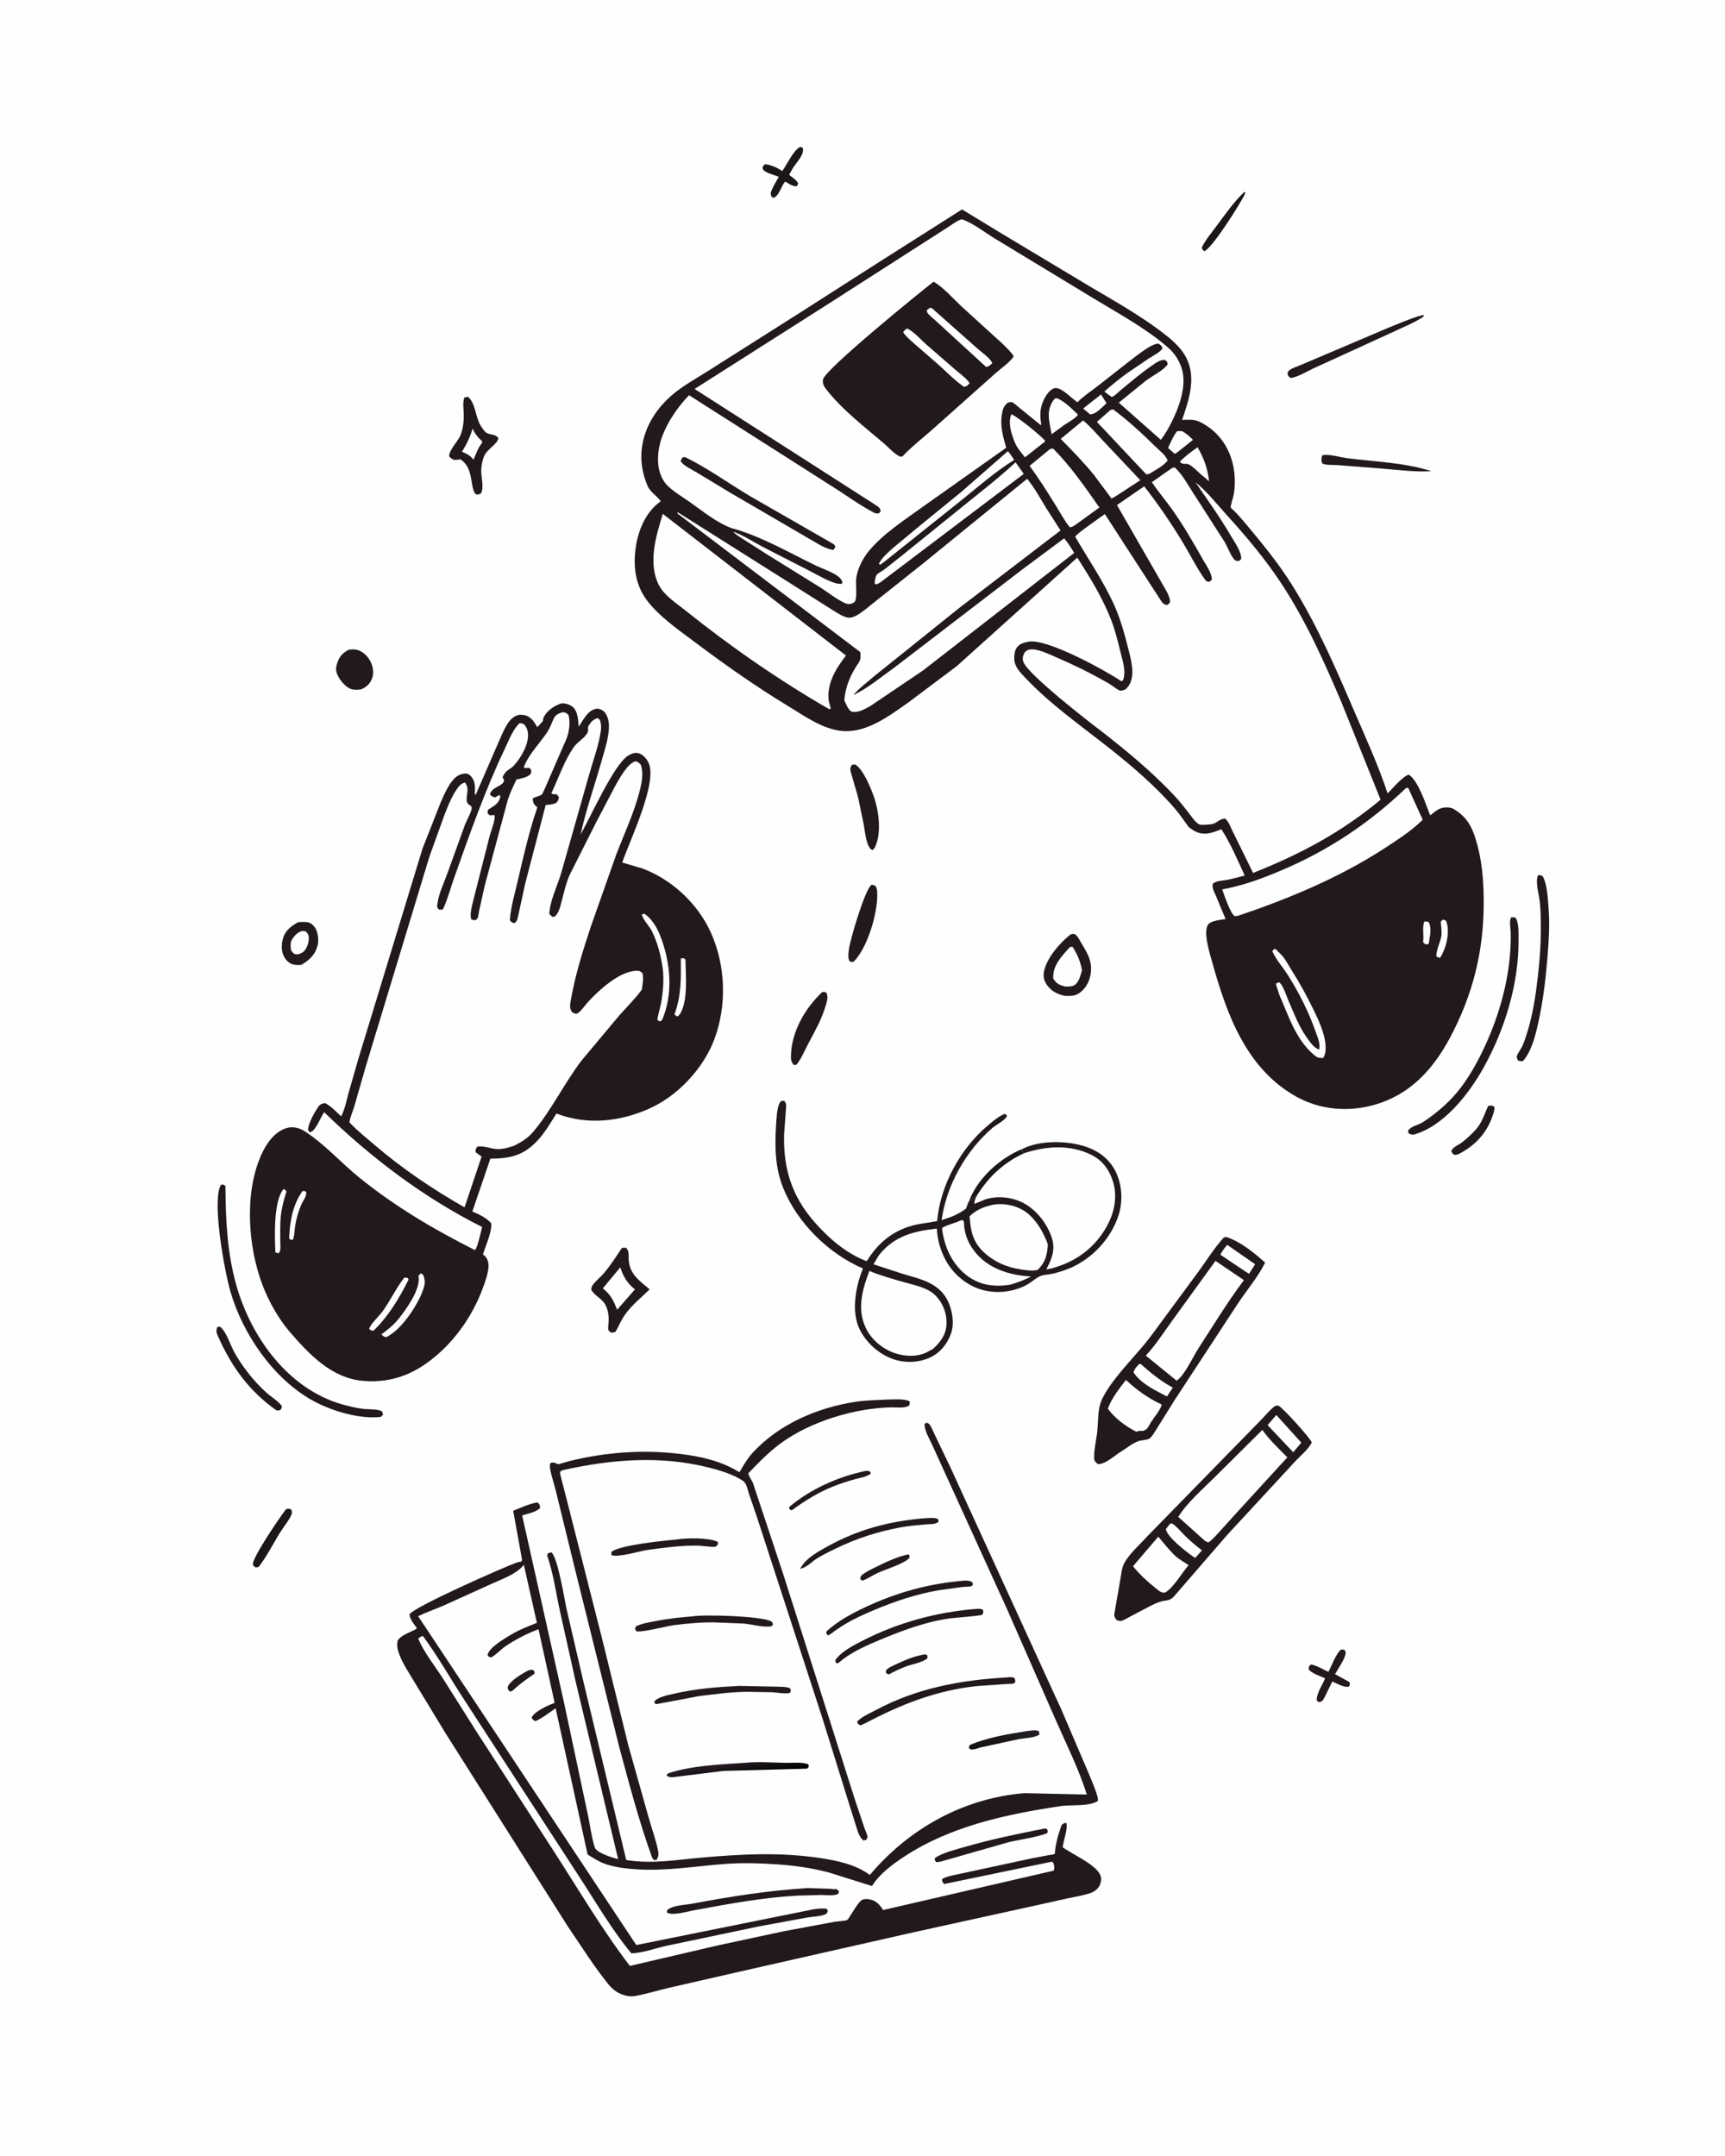 <svg version="1.1" xmlns="http://www.w3.org/2000/svg" style="display: block;" viewBox="0 0 1638 2048" width="1024" height="1280">
<defs>
	<linearGradient id="Gradient1" gradientUnits="userSpaceOnUse" x1="952.08" y1="1661.93" x2="954.016" y2="1642.08">
		<stop class="stop0" offset="0" stop-opacity="1" stop-color="rgb(21,18,17)"/>
		<stop class="stop1" offset="1" stop-opacity="1" stop-color="rgb(35,29,38)"/>
	</linearGradient>
	<linearGradient id="Gradient2" gradientUnits="userSpaceOnUse" x1="701.497" y1="1687.83" x2="699.348" y2="1674.18">
		<stop class="stop0" offset="0" stop-opacity="1" stop-color="rgb(0,3,0)"/>
		<stop class="stop1" offset="1" stop-opacity="1" stop-color="rgb(37,27,36)"/>
	</linearGradient>
</defs>
<path transform="translate(0,0)" fill="rgb(254,254,254)" d="M -0 -0 L 1638 0 L 1638 2048 L -0 2048 L -0 -0 z"/>
<path transform="translate(0,0)" fill="rgb(34,25,30)" d="M 502.141 1586.5 L 505.5 1586.08 L 507.323 1587.5 L 507.5 1589.85 C 500.147 1594.89 493.734 1599.39 487.181 1605.5 L 484.979 1606.87 L 483.048 1606 C 482.204 1604.2 481.442 1603.45 482.417 1601.48 C 485.065 1596.09 496.706 1589.13 502.141 1586.5 z"/>
<path transform="translate(0,0)" fill="rgb(34,25,30)" d="M 878.162 1571.5 L 880.5 1572.18 L 880.786 1575 C 877.206 1578.96 865.912 1580.85 860.566 1582.89 C 854.869 1585.06 849.486 1587.53 844.155 1590.5 C 843.176 1590.34 842.399 1589.92 841.5 1589.51 L 841.15 1587 C 843.303 1584.12 847.189 1582.66 850.37 1581.15 C 859.201 1576.94 868.455 1572.99 878.162 1571.5 z"/>
<path transform="translate(0,0)" fill="rgb(34,25,30)" d="M 862.433 1476.5 L 863.466 1477.27 L 863.691 1479.5 C 860.394 1484.85 839.771 1491.13 833.294 1494.19 C 828.352 1496.53 823.932 1499.76 818.717 1501.5 C 817.916 1501.09 817.281 1500.16 816.675 1499.5 L 817.747 1496.76 C 822.138 1492.99 827.677 1490.52 832.846 1487.97 C 842.167 1483.37 852.238 1478.71 862.433 1476.5 z"/>
<path transform="translate(0,0)" fill="rgb(27,22,23)" d="M 920.329 1140.84 L 920.943 1139.06 C 929.378 1118.35 950.141 1099.76 970.642 1091.5 L 970.954 1093.01 L 970.25 1093.75 L 971.274 1094.42 C 972.412 1095.18 972.086 1094.8 972.537 1095.44 C 953.172 1104.47 938.944 1117.64 927.676 1135.77 L 920.329 1140.84 z"/>
<path transform="translate(0,0)" fill="rgb(27,22,23)" d="M 1181.43 182.5 L 1182.67 182.688 C 1182.37 183.682 1182.11 184.57 1181.63 185.5 C 1177.06 194.498 1150.9 236.312 1143.5 238.656 C 1141.97 237.211 1141.81 237.034 1141.31 235 C 1145.01 227.494 1150.85 220.649 1155.82 213.936 C 1163.8 203.184 1171.75 191.786 1181.43 182.5 z"/>
<path transform="translate(0,0)" fill="rgb(34,25,30)" d="M 822.29 1397.17 C 824.323 1397.1 824.691 1397.19 826.5 1398.13 L 826.726 1399.95 C 822.954 1402.86 816.588 1403.8 812.038 1405.06 C 805.046 1406.99 798.18 1409.17 791.438 1411.86 C 777.553 1417.39 765.548 1424.75 753.5 1433.46 L 751.5 1434.75 L 749.522 1433.5 L 749.364 1431.5 C 769.704 1414.3 796.258 1402.55 822.29 1397.17 z"/>
<path transform="translate(0,0)" fill="url(#Gradient1)" d="M 975.158 1644.34 C 978.683 1643.99 983.225 1642.95 986.5 1644.46 L 987.068 1647.5 C 983.803 1650.64 972.184 1651.18 967.341 1652.05 L 931.406 1659.82 C 928.08 1660.81 924.248 1662.58 920.835 1661.5 L 919.945 1659.5 L 921.106 1657.5 C 937.577 1650.41 957.584 1647.17 975.158 1644.34 z"/>
<path transform="translate(0,0)" fill="rgb(34,25,30)" d="M 1413.23 1050.5 C 1416.3 1050.11 1416.58 1049.74 1419.28 1051.5 C 1419.29 1054.49 1418.52 1056.87 1417.58 1059.67 C 1411.91 1076.6 1400.43 1088.67 1384.5 1096.64 L 1381.5 1097.12 C 1379.41 1095.95 1379.32 1095.65 1378.21 1093.5 C 1379.67 1089.49 1385.04 1087.76 1388.29 1085.23 C 1392.91 1081.61 1397.79 1077.2 1401.68 1072.8 C 1407.48 1066.24 1409.76 1058.3 1413.23 1050.5 z"/>
<path transform="translate(0,0)" fill="rgb(27,22,23)" d="M 271.586 1433.5 C 274.354 1432.97 274.313 1432.83 276.721 1434.24 C 276.792 1434.96 277.223 1436.91 277.042 1437.5 C 275.417 1442.84 269.279 1450.24 266.252 1455.05 C 259.36 1465.99 253.335 1478.41 245.386 1488.5 L 242.503 1488.91 L 240.158 1487 L 240.04 1485.83 C 239.653 1479.13 267.039 1438.96 271.586 1433.5 z"/>
<path transform="translate(0,0)" fill="rgb(27,22,23)" d="M 759.879 139.5 L 762.352 140.5 C 763.815 147.343 756.223 154.001 752.833 159.808 C 752.381 160.583 749.404 165.547 749.477 166.172 C 749.533 166.649 756.956 170.954 757.917 174.5 L 756.5 176.95 C 752.105 177.024 749.436 174.633 745.7 172.455 C 741.174 177.06 740.739 185.029 734.5 188.009 L 732.5 186.778 L 731.744 183.5 C 733.308 178.117 736.776 172.921 739.503 168.013 C 735.629 166.248 728.145 164.651 725.219 161.836 C 723.795 160.466 724.275 159.937 724.276 158.081 L 726.5 155.974 C 732.053 156.766 737.062 158.781 741.745 161.832 L 742.761 162.502 C 747.402 156.19 753.227 142.837 759.879 139.5 z"/>
<path transform="translate(0,0)" fill="rgb(34,25,30)" d="M 1258.41 1594.22 C 1254.02 1592.24 1245.14 1589.47 1242.64 1585.5 C 1243.14 1583.02 1242.84 1582.59 1245 1581.11 C 1250.73 1582.08 1256.17 1585.77 1261.51 1588.09 C 1264.81 1582.05 1268.43 1571.29 1273.5 1566.89 L 1276.5 1567.13 C 1277.54 1568.48 1278.04 1568.5 1277.87 1570.3 C 1277.36 1575.92 1270.65 1585.13 1267.8 1590.28 L 1281.5 1597.81 C 1282.11 1600.06 1282.09 1600.01 1281.09 1602.12 C 1276.43 1603.29 1269.71 1599.27 1265.26 1597.24 L 1257.37 1613.27 C 1255.87 1615.85 1255.42 1616.24 1252.5 1616.95 L 1250.5 1615.4 C 1249.87 1609.03 1255.88 1600.45 1258.41 1594.22 z"/>
<path transform="translate(0,0)" fill="rgb(34,25,30)" d="M 1255.74 432.5 C 1261.26 430.898 1272.8 434.39 1279.05 435.201 C 1305.25 438.599 1334.17 439.393 1359.33 447.574 C 1344 448.478 1329.25 446.54 1314.01 445.243 L 1270.18 441.814 C 1266.3 441.423 1258.44 442.163 1255.5 440.089 C 1254.68 436.958 1254.61 435.556 1255.74 432.5 z"/>
<path transform="translate(0,0)" fill="rgb(34,25,30)" d="M 990.302 1737.23 L 993.5 1736.87 L 995.053 1739 L 994.5 1741.36 C 983.36 1745.55 969.292 1747.18 957.538 1749.98 L 892.649 1768.5 L 889 1768.91 L 887.422 1766.5 L 888.27 1764.5 C 896.904 1759.43 907.048 1757.04 916.608 1754.27 C 940.88 1747.23 965.546 1742.2 990.302 1737.23 z"/>
<path transform="translate(0,0)" fill="rgb(34,25,30)" d="M 642.102 1462.41 C 651.908 1460.8 672.264 1460.46 681.413 1464.5 L 681.877 1466.5 C 681.252 1467.29 680.805 1468.27 680 1468.88 C 678.347 1470.13 667.32 1468.42 665 1468.32 C 648.259 1467.63 631.422 1470.1 614.867 1472.28 C 607.557 1473.32 586.205 1479.89 580.5 1477.14 L 580.384 1474.5 C 586.002 1467.86 631.207 1463.37 642.102 1462.41 z"/>
<path transform="translate(0,0)" fill="rgb(34,25,30)" d="M 206.259 1260.5 L 208.917 1260.28 C 215.183 1265.59 218.296 1277.12 222.355 1284.5 C 225.91 1290.96 230.12 1297.19 234.6 1303.05 C 240.099 1310.25 246.333 1317 253.053 1323.07 C 257.652 1327.22 264.31 1330.86 267.683 1336 L 266.5 1339.06 C 264.857 1340.02 264.345 1339.79 262.5 1339.79 C 236.579 1321.7 219.475 1297.97 206.839 1269.28 C 205.278 1265.73 204.842 1264.2 206.259 1260.5 z"/>
<path transform="translate(0,0)" fill="rgb(34,25,30)" d="M 875.829 1442.38 C 879.81 1442.21 887.583 1441.03 890.828 1443.09 L 891.234 1445.5 C 888.44 1448.1 883.513 1447.7 879.711 1448.03 C 871.967 1448.7 864.111 1449.27 856.455 1450.64 C 834.188 1454.64 813.469 1461.24 793.162 1471.18 C 786.057 1474.66 778.961 1477.95 772.524 1482.6 C 768.301 1486.13 765.035 1488.93 759.567 1490.29 L 763.134 1485.07 C 768.834 1478.37 778.178 1473.12 785.861 1468.89 C 814.623 1453.04 843.37 1445.3 875.829 1442.38 z"/>
<path transform="translate(0,0)" fill="rgb(34,25,30)" d="M 701.945 1601.45 L 738.925 1602.2 C 742.456 1602.43 747.504 1602.14 750.5 1603.96 C 750.887 1606.15 751.085 1606.26 750 1608.16 C 744.558 1609.15 738.294 1607.78 732.793 1607.44 L 710.013 1607.07 C 694.821 1607.12 679.159 1609.26 664.086 1611.09 L 623 1618.81 L 621.353 1617.68 L 621.778 1615.5 C 626.432 1611.57 633.975 1610.27 639.798 1608.91 C 660.432 1604.09 680.861 1602.5 701.945 1601.45 z"/>
<path transform="translate(0,0)" fill="url(#Gradient2)" d="M 708.046 1674.43 C 720.33 1673.27 733.515 1674.29 745.837 1674.5 C 752.439 1674.61 761.312 1673.61 767.5 1675.86 L 768.054 1678 L 766.5 1680.05 L 686.748 1682.22 L 642.882 1687.68 C 639.172 1688.13 635.846 1688.93 632.747 1686.5 L 634.309 1684.5 C 657.127 1676.97 684.136 1676.08 708.046 1674.43 z"/>
<path transform="translate(0,0)" fill="rgb(34,25,30)" d="M 657.386 1535.42 C 668.319 1533.45 723.311 1535.03 732.26 1540.16 C 733.71 1540.99 733.491 1541.49 733.973 1543 L 732.799 1544.74 C 725.508 1546.31 713.7 1542.85 705.945 1542.21 L 678.176 1541.11 C 665.495 1540.93 652.217 1542.18 639.636 1543.79 C 633.539 1544.57 608.269 1551.11 603.982 1549.5 L 602.879 1547 L 603.914 1544.85 C 609.36 1542.19 615.122 1541.29 621.018 1540.14 C 633.093 1537.77 645.124 1536.33 657.386 1535.42 z"/>
<path transform="translate(0,0)" fill="rgb(34,25,30)" d="M 916.316 1501.44 C 919.066 1501.44 920.775 1501.53 923.235 1502.81 L 923.878 1505 C 923.479 1505.54 923.257 1506.28 922.681 1506.63 C 921.606 1507.29 916.103 1507.25 914.609 1507.39 L 891.466 1510.59 C 870.471 1514.21 850.657 1520.78 831.043 1528.97 C 816.14 1535.19 802.4 1541.59 789.521 1551.57 L 786.271 1553.6 L 784.5 1551.61 L 784.951 1549.5 C 795.79 1539.68 808.536 1532.85 821.688 1526.66 C 851.559 1512.58 883.385 1503.87 916.316 1501.44 z"/>
<path transform="translate(0,0)" fill="rgb(34,25,30)" d="M 1350.16 299.5 L 1352.39 299.39 L 1351.8 300.754 C 1343.04 306.696 1332.37 310.83 1322.81 315.398 L 1249.56 348.894 C 1241.99 352.248 1234.57 357.133 1226.5 359.065 C 1225.1 358.746 1224.74 358.542 1223.71 357.449 C 1222.43 356.094 1222.88 355.27 1222.87 353.5 C 1225.16 350.165 1229.31 349.196 1232.9 347.686 L 1253.12 339.119 L 1317.12 311.902 C 1327.99 307.514 1338.85 302.66 1350.16 299.5 z"/>
<path transform="translate(0,0)" fill="rgb(34,25,30)" d="M 925.692 1528.43 C 928.826 1528.28 930.731 1527.72 933.5 1529.28 L 933.751 1532 C 933.334 1532.63 933.098 1533.42 932.5 1533.88 C 931.152 1534.91 906.619 1536.7 902.031 1537.32 C 879.749 1540.34 856.988 1548.74 836.286 1557.42 C 823.874 1562.63 811.909 1567.69 801.017 1575.73 L 795.5 1580.07 L 793.5 1579.38 L 793.194 1577 L 795.186 1574.41 C 801.054 1567.67 811.42 1562.4 819.213 1558.42 C 852.522 1541.4 888.509 1531.53 925.692 1528.43 z"/>
<path transform="translate(0,0)" fill="rgb(34,25,30)" d="M 827.516 840.5 C 829.083 840.519 829.903 840.915 831.332 841.5 C 832.947 844.142 832.976 846.419 833.021 849.442 C 833.292 867.881 823.815 900.146 810.654 913.5 C 808.837 913.926 808.592 913.814 806.813 913.189 C 804.816 909.925 805.618 905.162 806.136 901.5 C 807.496 891.902 821.108 845.453 827.516 840.5 z"/>
<path transform="translate(0,0)" fill="rgb(34,25,30)" d="M 955.574 1593.43 C 958.178 1593.25 961.192 1592.64 963.5 1594.07 L 964.242 1597.5 C 963.828 1598.01 963.566 1598.69 963 1599.03 C 961.976 1599.62 957.278 1599.51 955.907 1599.62 L 927.8 1601.6 C 889.098 1605.7 855.629 1618.96 821.541 1637 L 817 1638.97 C 814.851 1637.7 814.622 1637.84 813.872 1635.5 L 814.321 1635 C 818.552 1630.54 825.979 1627.44 831.389 1624.54 C 870.314 1603.65 911.941 1595.92 955.574 1593.43 z"/>
<path transform="translate(0,0)" fill="rgb(34,25,30)" d="M 780.574 942.5 C 782.854 942.077 782.804 941.987 784.781 943.166 C 785.152 944.11 785.481 945.062 785.626 946.074 C 786.078 949.224 784.654 953.113 783.761 956.132 C 779.964 968.97 773.356 980.213 767.177 992 C 763.811 998.422 760.797 1005.91 756.162 1011.5 L 753.639 1011.61 C 751.103 1008.24 750.951 1006.71 751.057 1002.5 C 751.626 979.848 764.519 957.69 780.574 942.5 z"/>
<path transform="translate(0,0)" fill="rgb(34,25,30)" d="M 808.885 726.5 L 812.006 726.167 C 819.993 730.681 827.973 750.856 830.693 759.51 C 834.836 772.688 837.069 792.815 830.5 805.49 L 828.5 807.49 L 826.643 806.5 C 822.1 800.868 821.477 790.452 820.204 783.393 L 814.783 757.17 L 808.321 734.974 C 807.218 730.999 806.947 730.001 808.885 726.5 z"/>
<path transform="translate(0,0)" fill="rgb(34,25,30)" d="M 331.117 617.112 C 333.612 616.922 336.422 616.604 338.861 617.271 C 344.83 618.902 349.523 623.595 352.033 629.11 C 354.357 634.217 355.132 640.104 352.831 645.325 C 350.679 650.208 347.359 652.95 342.5 654.912 C 339.993 655.281 336.987 655.357 334.5 654.886 C 329.455 653.93 323.936 647.724 321.476 643.354 C 318.872 638.727 318.329 635.524 319.898 630.5 C 322.076 623.526 324.904 620.469 331.117 617.112 z"/>
<path transform="translate(0,0)" fill="rgb(34,25,30)" d="M 767.25 1793.46 L 789.5 1794.24 C 790.983 1794.47 791.476 1794.78 793.007 1794.48 L 794 1794.23 L 796.714 1796.5 L 795.963 1798.97 C 792.146 1801.18 784.004 1800.04 779.503 1800.02 L 756.547 1800.71 C 724.441 1802.51 692.724 1808.36 661.164 1814.19 C 654.42 1815.24 638.842 1820.18 633.299 1816.8 L 633.457 1814.5 C 638.371 1809.75 650.737 1809.58 657.69 1808.26 C 694.377 1801.32 729.88 1795.8 767.25 1793.46 z"/>
<path transform="translate(0,0)" fill="rgb(34,25,30)" d="M 282.98 876.002 C 285.807 875.805 289.696 875.499 292.5 876.154 C 295.18 876.78 297.613 878.982 299.085 881.25 C 301.896 885.583 302.725 893.128 301.473 897.989 C 299.156 906.98 293.708 912.038 285.977 916.5 C 283.613 916.859 281.558 916.764 279.19 916.37 C 275.244 915.713 272.473 913.23 270.295 909.927 C 266.967 904.881 266.881 898.141 268.317 892.42 C 270.419 884.048 275.881 879.943 282.98 876.002 z"/>
<path transform="translate(0,0)" fill="rgb(254,254,254)" d="M 286.137 884.5 C 287.943 884.241 288.768 884.493 290.5 884.945 C 291.231 885.83 292.043 886.73 292.5 887.805 C 294.043 891.437 292.471 897.113 290.766 900.452 C 288.975 903.96 286.651 905.43 282.971 906.5 L 281.592 906.564 C 278.492 906.377 277.737 904.748 276.159 902.5 C 275.913 899.317 275.244 895.437 277.034 892.611 L 277.661 891.706 C 280.169 888.023 281.995 886.224 286.137 884.5 z"/>
<path transform="translate(0,0)" fill="rgb(34,25,30)" d="M 1460.54 831.5 C 1463.08 831.07 1462.97 831.122 1465.16 832.5 C 1469.34 840.05 1470.01 854.284 1470.66 862.935 C 1471.84 878.584 1470.81 894.488 1469.53 910.082 C 1467.86 930.449 1465.35 951.028 1460.96 971 C 1458.28 983.176 1454.71 998.106 1446.5 1007.76 C 1444.16 1008.17 1443.74 1008.1 1441.5 1007.3 C 1441.28 1006.68 1440.26 1004.51 1440.32 1004 C 1440.67 1001.36 1443.98 997.099 1445.22 994.608 C 1447.36 990.322 1448.83 985.533 1450.27 980.972 C 1455.67 963.893 1458.39 945.579 1460.43 927.846 C 1462.41 910.569 1463.53 893.943 1463.27 876.517 C 1463.18 870.117 1463.02 863.715 1462.38 857.344 C 1461.66 850.272 1457.82 837.856 1460.54 831.5 z"/>
<path transform="translate(0,0)" fill="rgb(34,25,30)" d="M 440.947 377.5 L 444.5 377.034 C 451.661 383.474 451.249 396.334 456.445 404.5 C 457.684 406.448 460.162 410.391 462.196 411.376 C 466.352 413.389 469.733 412.029 473.108 416 C 472.484 422.019 462.528 426.538 459.839 432.802 C 457.875 437.379 456.628 443.659 456.89 448.664 C 457.206 454.71 459.415 462.89 456.757 468.5 C 454.383 469.942 454.316 469.848 451.538 469.5 C 448.276 464.997 448.211 458.688 447.046 453.347 C 445.471 446.127 443.544 440.512 437 436.312 L 432.5 436.898 C 429.804 436.866 428.194 435.409 426.419 433.593 C 426.004 427.601 434.955 419.298 437.385 412.882 C 439.767 406.596 440.431 399.465 440.249 392.794 C 440.116 387.924 439.082 382.037 440.947 377.5 z"/>
<path transform="translate(0,0)" fill="rgb(254,254,254)" d="M 448.686 407.195 C 450.802 411.771 452.936 414.744 456.653 418.184 L 457.777 419.211 L 457.706 420.705 C 453.645 425.464 452.085 431.098 449.5 436.692 C 446.609 433.005 444.164 431.543 439.953 429.69 L 438.572 429.092 C 443.068 421.974 446.179 415.253 448.686 407.195 z"/>
<path transform="translate(0,0)" fill="rgb(34,25,30)" d="M 1016.86 887.5 C 1019.01 887.19 1019.95 886.591 1021.7 888.135 C 1023.87 890.037 1025.52 893.565 1026.99 896.036 C 1031.57 903.749 1036.16 910.863 1036.1 920.137 C 1036.05 927.974 1033.39 935.785 1027.53 941.196 C 1022 946.302 1018.04 946.255 1010.93 945.987 C 1005.26 944.462 1000.4 942.684 996.292 938.217 C 992.836 934.458 990.63 930.27 991.084 924.989 C 992.225 911.726 1006.73 895.087 1016.86 887.5 z"/>
<path transform="translate(0,0)" fill="rgb(254,254,254)" d="M 1016.08 899.5 L 1018.57 899.4 C 1023.25 907.001 1025.82 912.874 1027.51 921.628 C 1026.23 925.833 1024.93 931.542 1021.71 934.717 C 1018.95 937.432 1015.45 936.984 1011.88 937.197 C 1006.17 935.742 1003.28 934.671 1000.11 929.5 C 999.475 916.99 1008.22 908.325 1016.08 899.5 z"/>
<path transform="translate(0,0)" fill="rgb(34,25,30)" d="M 1434.97 871.5 C 1436.28 871.236 1437.52 871.42 1438.85 871.5 C 1439.61 872.405 1440.1 872.966 1440.5 874.098 C 1442.42 879.562 1442.08 887.395 1442.11 893.201 C 1442.35 934.889 1428.83 978.684 1408.52 1014.85 C 1394.67 1039.53 1370.99 1069.85 1342.5 1077.82 C 1340.37 1077.91 1339.51 1077.57 1337.67 1076.5 L 1337.13 1074 C 1340.27 1069.49 1346.87 1068.88 1351.55 1065.78 C 1361.63 1059.11 1371.07 1051.39 1379.34 1042.56 C 1390.78 1030.34 1399.83 1015 1407.17 1000.06 C 1424.22 965.376 1435.54 924.876 1434.66 886 C 1434.58 882.106 1433.33 876.472 1434.5 872.8 L 1434.97 871.5 z"/>
<path transform="translate(0,0)" fill="rgb(34,25,30)" d="M 590.406 1185.5 C 591.811 1185.12 593.056 1185.25 594.5 1185.29 C 597.802 1189.17 596.585 1192 596.954 1196.86 C 598.01 1210.77 607.122 1216.41 616.82 1224.78 C 608.662 1232.85 600.178 1239.29 593.376 1248.89 C 589.794 1253.95 587.576 1259.61 584.5 1264.95 C 582.762 1265.89 581.952 1265.76 580 1265.85 C 579.614 1265.46 577.732 1263.87 577.636 1263.5 C 577.082 1261.36 577.8 1257.55 577.903 1255.25 C 578.123 1250.39 577.507 1245.74 575.671 1241.2 C 572.644 1233.71 564.642 1231.33 561.303 1225 C 561.54 1224.09 561.755 1222.24 562.214 1221.5 C 564.737 1217.41 570.279 1213.09 573.5 1209.28 C 579.878 1201.74 584.966 1193.7 590.406 1185.5 z"/>
<path transform="translate(0,0)" fill="rgb(254,254,254)" d="M 588.939 1203.87 C 591.78 1212.24 594.906 1218.12 601.734 1223.84 L 602.874 1224.79 L 586.002 1244.08 C 582.313 1235.23 580.034 1229.92 572.351 1223.83 L 588.939 1203.87 z"/>
<path transform="translate(0,0)" fill="rgb(34,25,30)" d="M 209.561 1125.5 L 211.868 1125.22 C 213.852 1126.47 213.903 1126.02 213.921 1128.29 C 214.171 1159.5 215.691 1190.45 224.214 1220.68 C 238.334 1270.75 274.112 1320.21 326.129 1334.41 C 332.256 1336.08 338.516 1337.51 344.818 1338.33 C 348.977 1338.88 358.836 1338.39 362.034 1340.41 C 363.421 1341.29 363.223 1342.32 363.599 1343.84 L 361.5 1345.92 C 341.457 1348.33 314.723 1340.25 297.308 1330.71 C 259.696 1310.11 230.28 1267.36 218.569 1226.55 C 213.054 1207.33 200.83 1141.16 209.561 1125.5 z"/>
<path transform="translate(0,0)" fill="rgb(34,25,30)" d="M 842.447 1329.45 C 848.341 1329.39 858.083 1328.57 863.5 1330.89 C 864.207 1333.13 864.151 1333.03 863.173 1335.18 C 859.118 1338.01 851.859 1336.79 846.94 1336.86 C 812.278 1337.37 770.321 1350.06 742.219 1370.34 C 730.403 1378.87 720.569 1389.12 710.495 1399.56 C 711.258 1402.86 713.865 1405.96 715.103 1409.2 L 743.46 1494.5 L 811.971 1709.97 L 821.02 1736.89 C 821.51 1738.32 823.92 1743.63 823.78 1745 C 823.685 1745.94 822.98 1746.72 822.579 1747.58 L 820 1748.36 C 815.77 1745.09 814.48 1739.42 812.841 1734.43 L 804.071 1706.5 L 780.955 1632.25 L 718.591 1440.64 L 711.036 1418.6 C 709.888 1414.89 708.838 1409 705.5 1406.7 C 696.612 1400.58 682.752 1396.44 672.399 1393.87 C 626.229 1382.44 580.361 1386.29 534.386 1396.5 C 533.54 1397.01 532.446 1397.24 531.848 1398.03 C 531.52 1398.46 532.081 1401.12 532.219 1401.71 L 539.976 1431.9 L 571.776 1557.03 L 596.572 1657.93 L 616.318 1727.99 C 619.116 1737.82 622.847 1748.01 624.832 1758 C 625.575 1761.74 625.28 1763.3 623.543 1766.5 L 621.5 1767.02 C 620.006 1765.87 619.677 1765.92 619.004 1764.06 C 606.691 1730.04 597.274 1694.06 587.842 1659.12 L 546.04 1491 L 527.955 1417.15 C 526.318 1410.19 523.836 1403.3 522.486 1396.3 C 521.946 1393.49 521.627 1392.06 522.823 1389.5 C 526.341 1389.03 526.893 1389.5 530 1390.95 L 540.753 1387.87 C 575.418 1379.34 610.99 1376.77 646.405 1381.17 C 666.321 1383.64 684.759 1387.82 702.109 1398.46 C 705.803 1392.22 709.547 1385.57 714.457 1380.2 C 739.456 1352.84 776.313 1337.02 812.5 1331.56 C 822.321 1330.08 832.532 1329.96 842.447 1329.45 z"/>
<path transform="translate(0,0)" fill="rgb(34,25,30)" d="M 1162.22 1175.5 L 1164.55 1175.05 C 1177.76 1179.24 1191.18 1190.16 1201.39 1199.36 C 1194.87 1212.83 1183.93 1225.53 1175.6 1238.14 L 1115.74 1329.53 L 1099.05 1356.21 C 1097.16 1359.2 1094.25 1364.54 1091.46 1366.58 C 1089.85 1367.76 1083.42 1368.12 1081.06 1368.95 C 1075.82 1370.78 1070.34 1375.13 1065.67 1378.2 C 1058.96 1381.9 1050.12 1391.08 1042.5 1390.74 C 1040.49 1388.87 1039.07 1387.99 1039 1385 C 1038.81 1377.19 1040.98 1368.41 1041.89 1360.62 C 1042.93 1351.63 1042.29 1339.3 1045.71 1330.99 C 1048.16 1325.02 1052.46 1318.47 1056.28 1313.27 C 1067.86 1297.52 1082.03 1283.83 1093.66 1268.17 L 1138.01 1208.02 C 1145.8 1197.33 1153.25 1185.19 1162.22 1175.5 z"/>
<path transform="translate(0,0)" fill="rgb(254,254,254)" d="M 1165.32 1182.47 L 1191.93 1200.9 L 1186.11 1210.08 L 1158.92 1191.9 C 1160.24 1188.57 1163.19 1185.38 1165.32 1182.47 z"/>
<path transform="translate(0,0)" fill="rgb(254,254,254)" d="M 1082.1 1295.5 L 1083.33 1295.75 C 1092.05 1303.55 1102.14 1311.78 1112.44 1317.37 L 1113.78 1318.09 L 1108.19 1326.53 C 1097.32 1320.87 1083.17 1314.22 1076.45 1303.59 C 1077.63 1299.89 1079.27 1298.09 1082.1 1295.5 z"/>
<path transform="translate(0,0)" fill="rgb(254,254,254)" d="M 1069.18 1310.82 C 1079.97 1320.74 1089.85 1327.91 1103.13 1334.16 L 1102.84 1335.52 C 1100.93 1340.48 1095.95 1346.35 1093.01 1350.94 C 1091.85 1352.73 1090.3 1356.1 1088.78 1357.5 C 1088.05 1358.18 1086.42 1358.79 1085.5 1359.29 C 1083.63 1359.06 1082.4 1359.01 1080.56 1359.54 L 1079 1360.02 C 1068.72 1354.7 1058.92 1347.48 1052.03 1338.14 C 1055.45 1328.38 1062.95 1318.99 1069.18 1310.82 z"/>
<path transform="translate(0,0)" fill="rgb(254,254,254)" d="M 1154.25 1197.73 L 1181.26 1216.01 C 1165.69 1236.78 1151.92 1259.45 1137.8 1281.24 C 1132.65 1289.18 1125 1306.47 1117.32 1311.5 L 1088.07 1287.7 C 1096.76 1278.4 1103.98 1267.34 1111.37 1257.01 L 1154.25 1197.73 z"/>
<path transform="translate(0,0)" fill="rgb(34,25,30)" d="M 1210.92 1335.5 C 1212.03 1335.29 1212.95 1334.9 1214.06 1335.32 C 1217.98 1336.82 1243.58 1365.4 1245.7 1370 C 1243.55 1375.84 1234.15 1383.56 1229.68 1388.49 L 1164.9 1458.58 L 1116.55 1514.5 C 1113.7 1518.09 1111.54 1519.92 1106.85 1520.41 C 1099.26 1521.2 1091.44 1526.2 1084.62 1529.59 L 1066.5 1539.18 C 1063.73 1540.25 1062.89 1539.95 1060.23 1538.75 C 1058.02 1535.59 1057.85 1535.58 1058.43 1531.71 L 1063.76 1501 C 1064.64 1496.2 1065.2 1489.56 1067.41 1485.26 C 1072.12 1476.15 1082.51 1467.09 1089.38 1459.47 L 1195.83 1350.51 C 1200.96 1345.58 1205.17 1339.73 1210.92 1335.5 z"/>
<path transform="translate(0,0)" fill="rgb(254,254,254)" d="M 1111.06 1447.5 L 1112.95 1447.13 C 1117.4 1449.87 1121.2 1454.74 1124.9 1458.42 C 1130.12 1463.6 1135.6 1468.23 1141.4 1472.73 L 1135.03 1479.83 C 1134.05 1479.3 1133.18 1478.74 1132.28 1478.1 C 1125.97 1473.58 1108.34 1460.03 1107.12 1452.5 L 1111.06 1447.5 z"/>
<path transform="translate(0,0)" fill="rgb(254,254,254)" d="M 1212.04 1344.11 L 1235.8 1370.4 L 1228.09 1379.49 L 1203.76 1353.74 L 1212.04 1344.11 z"/>
<path transform="translate(0,0)" fill="rgb(254,254,254)" d="M 1099.95 1459.71 C 1105.18 1465.93 1110.54 1472.82 1116.5 1478.33 C 1119.91 1481.48 1124.84 1484.04 1128.73 1486.74 C 1122.11 1494.37 1114.85 1507.71 1106.5 1512.76 C 1105.74 1512.86 1105.38 1512.95 1104.57 1512.87 C 1101.78 1512.6 1098.85 1509.71 1096.74 1508.03 C 1088.94 1501.82 1082.24 1495.49 1075.93 1487.79 L 1099.95 1459.71 z"/>
<path transform="translate(0,0)" fill="rgb(254,254,254)" d="M 1198.76 1358.29 C 1205.76 1367.95 1214.09 1375.97 1222.55 1384.32 L 1178.51 1432.42 L 1159.11 1453.82 C 1155.46 1457.75 1151.96 1462.19 1147.5 1465.18 L 1144.5 1463.9 L 1118.9 1440.89 C 1128.04 1426.51 1142.38 1414.42 1154.37 1402.37 L 1198.76 1358.29 z"/>
<path transform="translate(0,0)" fill="rgb(34,25,30)" d="M 970.642 1091.5 C 987.2 1082.96 1012.79 1083.43 1030.01 1088.91 C 1042.73 1092.96 1053.05 1100.4 1059.2 1112.43 C 1065.61 1124.94 1066.53 1141.17 1062.18 1154.45 C 1055.4 1175.19 1039.65 1193.02 1020.13 1202.74 C 1013.68 1205.95 1006.04 1208.48 999 1210.02 C 995.614 1210.76 991.549 1210.76 988.338 1211.97 C 984.246 1213.51 980.255 1217.37 976.434 1219.64 C 963.133 1227.56 945.262 1229.47 930.474 1224.59 C 916.045 1219.82 903.593 1208.61 896.929 1195.02 C 892.434 1185.86 890.166 1177.21 889.61 1167.03 C 867.947 1169.51 849.866 1173.73 835.288 1191.5 C 833.879 1193.22 832.903 1195.08 831.815 1197 L 829.442 1200.99 L 857 1209.96 C 873.474 1214.93 891.169 1218.24 899.719 1235.13 C 904.256 1244.1 906.439 1256.6 903.202 1266.3 C 899.97 1275.97 893.167 1284.65 883.933 1289.15 C 873.01 1294.48 859.596 1295.06 848.103 1291.04 C 834.399 1286.26 822.156 1275.15 815.943 1262.01 C 808.624 1246.52 812.196 1224.09 818.026 1208.6 L 819.452 1204.95 C 786.751 1190.96 756.847 1161.44 743.598 1128.24 C 735.897 1108.94 735.642 1089.38 736.896 1069 C 737.28 1062.76 737.535 1054.26 739.899 1048.5 C 740.301 1047.52 740.852 1046.8 741.5 1045.97 L 744.5 1045.57 C 746.613 1047.95 746.549 1048.8 746.445 1052.03 L 744.525 1077.5 C 743.694 1109.71 751.667 1135.71 772.908 1160.27 C 786.163 1175.6 803.731 1190.94 822.988 1198 C 834.455 1179.61 849.096 1167.91 870.5 1163.17 L 889.888 1159.92 C 892.848 1126.1 911.751 1091.33 937.801 1069.3 C 942.208 1065.57 949.037 1059.71 954.5 1057.96 L 956.298 1060 C 954.674 1064.17 945.662 1068.54 941.87 1071.86 C 916.794 1093.82 898.757 1126.07 894.117 1159.01 C 902.978 1156.21 909.957 1153.71 917.325 1148.01 C 917.815 1146.78 919.522 1141.35 920.329 1140.84 L 927.676 1135.77 C 938.944 1117.64 953.172 1104.47 972.537 1095.44 C 972.086 1094.8 972.412 1095.18 971.274 1094.42 L 970.25 1093.75 L 970.954 1093.01 L 970.642 1091.5 z"/>
<path transform="translate(0,0)" fill="rgb(254,254,254)" d="M 911.685 1159.5 L 913.925 1158.93 C 915.877 1159.9 915.36 1163 915.592 1165.13 C 916.715 1175.4 921.025 1183.99 927.947 1191.68 C 941.042 1206.22 960.32 1211.43 979.099 1212.59 C 972.737 1215.89 966.475 1218.19 959.628 1220.28 L 957.221 1220.63 C 942.8 1222.59 929.275 1220.39 917.624 1211.21 C 903.677 1200.23 896.463 1183.84 894.514 1166.58 C 898.552 1163.6 906.725 1162 911.685 1159.5 z"/>
<path transform="translate(0,0)" fill="rgb(254,254,254)" d="M 943.764 1144.23 L 947.5 1143.85 C 958.025 1143.26 969.592 1146.73 977.407 1153.92 C 984.374 1160.34 989.33 1168.26 993.015 1176.93 C 993.837 1178.86 995.133 1181.22 994.962 1183.37 C 994.208 1192.88 992.456 1199.41 985.5 1206.14 C 982.079 1207.33 978.547 1206.82 974.986 1206.62 C 959.744 1204.97 946.55 1200.58 934.917 1190.14 C 923.929 1180.28 921.634 1169.46 920.721 1155.32 C 927.135 1149.07 935.128 1145.9 943.764 1144.23 z"/>
<path transform="translate(0,0)" fill="rgb(254,254,254)" d="M 825.522 1207.28 C 836.484 1211.85 847.975 1214.97 859.377 1218.23 C 869.678 1221.18 881.58 1223.26 889.112 1231.4 C 895.687 1238.51 899.257 1248.19 898.78 1257.92 C 898.29 1267.95 893.171 1274.63 886.095 1281.23 L 879.86 1284.65 C 870.184 1289.28 858.388 1288.55 848.5 1284.92 C 837.124 1280.73 826.95 1271.95 821.875 1260.91 C 813.681 1243.08 818.921 1224.68 825.522 1207.28 z"/>
<path transform="translate(0,0)" fill="rgb(254,254,254)" d="M 972.537 1095.44 C 993 1088.6 1015.86 1087.03 1035.79 1096.73 C 1046.1 1101.74 1052.61 1109.84 1056.34 1120.61 C 1061.15 1134.47 1059.02 1148.98 1052.58 1161.91 C 1042.87 1181.41 1026.17 1195.76 1005.5 1202.71 C 1001.81 1203.95 997.489 1205.49 993.596 1205.68 C 998.694 1196.24 1002.33 1187.19 998.979 1176.39 C 994.713 1162.63 984.085 1148.91 971.148 1142.39 C 960.529 1137.04 946.852 1135.62 935.499 1139.4 L 925.368 1143.54 C 924.935 1140.66 926.48 1138.3 927.676 1135.77 C 938.944 1117.64 953.172 1104.47 972.537 1095.44 z"/>
<path transform="translate(0,0)" fill="rgb(34,25,30)" d="M 553.616 1596.01 L 594.593 1766.82 C 619.009 1770.83 641.539 1766.72 665.741 1764.59 C 703.906 1761.23 740.333 1759.23 778.452 1764.92 C 794.767 1767.35 812.453 1771.03 825.941 1781.04 C 863.274 1736.87 914.858 1708.11 972.89 1703.32 L 1032.06 1704.65 C 1024.46 1680.38 1012.75 1657.21 1002.58 1633.94 L 955.989 1527.88 L 901.788 1408.88 L 884.954 1372 C 882.494 1366.5 877.57 1358.51 877.981 1352.5 L 880 1351.33 C 880.833 1351.86 881.816 1352.21 882.5 1352.92 C 884.204 1354.69 885.937 1359.45 887.118 1361.74 L 902.806 1394.53 L 1007.83 1623.82 L 1032.97 1682.5 C 1036.11 1690.37 1040.12 1698.86 1042.27 1707 C 1042.59 1708.21 1042.64 1709.25 1042.7 1710.5 C 1035.77 1716.14 1016.79 1714.22 1007.5 1715.6 C 956.098 1723.25 902.659 1734.61 858.643 1763.62 C 847.386 1771.04 835.196 1779.95 828.03 1791.57 L 788 1778.96 C 772.141 1774.65 755.472 1772.21 739.117 1771.05 C 723.038 1769.92 705.513 1769.32 689.453 1770.49 C 660.901 1772.56 632.179 1777.63 603.564 1775.64 C 594.14 1774.98 583.364 1773.69 574.432 1770.5 C 568.554 1768.4 563.205 1764.87 557.917 1761.62 L 527.541 1622.68 C 521.461 1626.85 515.23 1631.88 508.5 1634.9 C 505.936 1633.9 506.041 1633.96 504.796 1631.5 C 506.62 1626.78 517.032 1621.57 521.716 1619.49 L 526.606 1617.59 L 511.284 1547.61 C 500.22 1551.75 488.928 1557.61 479.158 1564.27 C 476.638 1565.98 468.831 1573.65 466.5 1574.2 C 465.723 1574.38 464.924 1573.94 464.136 1573.81 L 462.83 1572 C 464.462 1565.19 477.443 1557.47 483.485 1553.76 C 491.966 1548.55 500.577 1545.19 509.742 1541.54 L 497.35 1486.43 L 496.409 1487.52 C 489.163 1495.79 476.752 1499.82 466.91 1504.39 L 421.5 1524.97 C 413.387 1528.52 404.922 1531.38 396.961 1535.25 L 604.147 1847.6 L 768.745 1814.41 C 773.737 1813.23 779.919 1812.48 785 1813.17 L 786.06 1815 C 785.431 1816.91 785.53 1817.66 783.546 1818.51 C 778.983 1820.48 771.46 1820.6 766.392 1821.49 L 720.885 1829.85 L 632.782 1848.34 C 622.529 1850.56 609.731 1855.33 599.439 1855.47 C 580.69 1832.88 565.312 1806.07 549.185 1781.51 L 441.379 1615.64 C 428.032 1595.35 415.893 1573.54 401.5 1554.05 C 399.599 1554.33 398.483 1555.38 396.98 1556.5 C 402.454 1569.49 412.335 1581.84 420.052 1593.71 L 451.953 1644.24 L 526.119 1759 C 549.571 1795.25 571.78 1833.12 598.035 1867.44 L 680.781 1848.13 L 743.779 1834.59 L 792.849 1825.46 C 795.409 1825.01 802.706 1824.79 804.658 1823.64 C 805.304 1823.26 807.065 1820.15 807.598 1819.38 C 810.475 1815.23 813.835 1808.82 817.51 1805.5 C 820.653 1802.66 827.407 1804.13 830.721 1806 C 833.939 1807.81 836.71 1811.29 838.681 1814.33 L 1000.5 1776.97 C 1001.79 1773.98 1001.06 1772.82 1000.36 1769.7 L 998.975 1768.4 L 896.5 1789.66 C 895.026 1787.75 894.65 1787.5 894.5 1785.13 C 898.467 1782.12 906.447 1781.25 911.443 1779.97 L 980.447 1765.12 L 996 1762.19 C 998.025 1761.76 999.861 1761.94 1001.71 1760.88 L 1001.79 1759.67 C 1002.44 1750.73 1005.19 1741.91 1008.16 1733.5 C 1010.01 1732.06 1010.2 1731.69 1012.5 1731.61 C 1014.29 1735.7 1010.51 1746.83 1009.66 1751.54 C 1009.63 1751.73 1009.07 1754.51 1009.12 1754.59 C 1009.53 1755.31 1013.37 1757.41 1014.35 1758.06 C 1022.63 1763.53 1042.69 1772.71 1045.36 1782.5 C 1046.03 1784.95 1045.46 1788.21 1044.46 1790.5 C 1042.79 1794.35 1039.25 1796.9 1035.4 1798.24 C 1028.56 1800.61 1020.72 1801.75 1013.64 1803.31 L 975.873 1811.7 L 866.907 1835.64 L 698.81 1873.67 L 635.438 1888.18 C 624.689 1890.69 613.817 1894.07 603 1896.05 C 597.851 1896.99 592.265 1895.53 587.642 1893.23 C 583.671 1891.26 580.467 1888.34 577.692 1884.92 C 563.74 1867.76 551.775 1848.41 539.269 1830.16 L 423.109 1646.64 L 393.44 1597.79 C 388.064 1588.75 380.964 1578.48 378.001 1568.38 C 376.932 1564.74 376.752 1562.06 377.5 1558.34 C 381.005 1553.47 385.603 1552.18 390.732 1549.57 C 392.297 1548.78 394.881 1547.99 395.718 1546.46 C 392.916 1542.53 389.065 1538.46 388.811 1533.5 C 391.966 1526.75 478.397 1488.65 490.704 1484.22 C 492.073 1483.73 493.247 1483.59 494.686 1483.5 L 495.732 1482 L 487.211 1435.12 C 494.562 1432.18 502.619 1428.25 510.5 1427.15 C 512.67 1429.55 512.621 1429.46 512.675 1432.7 C 508.334 1436.44 501.211 1437.91 495.726 1439.48 L 535.67 1618.05 L 557.676 1721.67 C 560.095 1732.31 561.335 1744.04 564.553 1754.39 C 565.243 1756.61 566.836 1757.84 568.766 1759.03 C 573.828 1762.16 581.16 1764.47 586.914 1766.01 L 546.459 1596.91 L 531.749 1530.95 C 527.965 1513.72 525.503 1495.38 519.854 1478.69 C 519.308 1477.07 519.596 1477.05 520.11 1475.5 L 523.5 1474.52 C 529.763 1479.93 535.785 1518.95 538.19 1529.6 L 553.616 1596.01 z"/>
<path transform="translate(0,0)" fill="rgb(34,25,30)" d="M 531.921 668.5 L 532.903 668.198 C 536.213 667.634 541.006 669.345 543.615 671.398 C 548.773 675.456 548.934 684.296 549.424 690.282 L 554.279 682.795 C 557.81 677.763 560.604 674.183 567 673.06 C 570.31 673.616 573.074 674.782 574.987 677.72 C 577.913 682.213 578.405 687.357 578.092 692.547 C 577.484 702.605 573.748 713.693 571.014 723.392 C 564.57 746.254 556.335 769.416 551.274 792.575 C 560.44 776.748 582.844 726.064 596.469 717.716 C 599.307 715.977 603.226 714.48 606.532 715.55 C 610.654 716.885 613.655 720.418 615.589 724.162 C 625.191 742.75 597.23 799.895 590.808 819.301 L 610.04 825.01 C 638.26 835.6 662.679 858.59 675.029 886.007 C 689.21 917.489 690.324 955.74 677.991 988.005 C 667.554 1015.31 643.11 1041.33 616.272 1053.18 C 588.138 1065.6 557.369 1068.96 528.296 1057.74 C 522.539 1066.87 516.976 1076.64 509.413 1084.41 C 496.127 1098.05 483.823 1100.38 465.518 1100.68 L 448.422 1150.85 C 454.531 1153.28 461.953 1156.9 466.296 1161.92 C 467.497 1169.2 460.836 1183.94 458.51 1191.5 L 460.5 1193.23 C 462.895 1195.64 463.989 1199.71 463.803 1203.03 C 463.431 1209.68 460.827 1216.9 458.579 1223.08 C 449.926 1246.9 434.986 1269.45 415.966 1286.18 C 395.09 1304.55 373.047 1313.99 345 1311.74 C 314.511 1309.28 292.929 1286 274.302 1264.34 C 264.12 1252.28 255.109 1236.14 249.408 1221.42 C 235.328 1185.08 231.571 1133.38 247.954 1097 C 252.631 1086.61 260.123 1075.36 271.566 1071.7 C 277.666 1069.75 283.972 1071.25 289.218 1074.61 C 307.894 1086.59 323.545 1104.37 340.794 1118.37 C 374.824 1145.99 411.895 1167.82 450.918 1187.51 C 453.818 1184.16 456.275 1170.44 457.757 1165.54 C 402.399 1137.79 351.897 1099.58 307.68 1056.46 C 304.296 1061.58 302.273 1067.69 298.358 1072.5 C 296.859 1074.34 295.993 1075.18 293.641 1075.5 L 292.326 1073 C 292.857 1066.76 298.276 1057.09 301.736 1051.87 C 303.73 1048.87 305.2 1048.47 308.5 1047.82 C 313.946 1050.34 319.325 1056.41 323.869 1060.42 C 327.366 1053.62 328.818 1045.81 330.804 1038.45 L 340.108 1006.01 L 401.124 806.022 L 418.502 761.876 C 421.825 754.478 425.463 745.68 431.135 739.745 C 434.17 736.569 437.724 734.933 442.082 734.757 C 443.822 734.688 445.507 735.689 446.692 736.924 C 451.034 741.451 451.107 746.375 450.845 752.209 C 450.774 753.775 450.728 753.79 451.5 755.278 L 473.132 705.438 C 476.296 698.599 480.587 686.81 486.5 682.116 C 489.993 679.344 493.264 678.348 497.744 679.29 C 504.304 680.669 506.97 685.483 510.155 690.767 L 515.5 684.907 C 515.558 683.576 515.575 682.725 516.152 681.5 C 519.095 675.252 525.679 670.757 531.921 668.5 z"/>
<path transform="translate(0,0)" fill="rgb(254,254,254)" d="M 287.031 1131.5 C 288.928 1131.06 288.82 1131.31 290.5 1132.04 C 291.51 1136.28 287.495 1140.53 285.806 1144.6 C 283.192 1150.89 281.161 1157.76 280.139 1164.5 C 279.474 1168.89 279.561 1173.26 278.147 1177.5 C 276.063 1177.77 276.144 1177.82 274.426 1176.63 C 274.978 1160.86 277.71 1144.61 287.031 1131.5 z"/>
<path transform="translate(0,0)" fill="rgb(254,254,254)" d="M 646.43 910.5 L 649.015 910.097 L 650.83 911.5 C 651.039 923.048 652.021 935.55 650.614 947.008 C 649.946 952.44 647.955 962.034 643.511 965.5 C 642.006 965.185 641.567 964.669 640.419 963.698 C 647.02 945.13 646.583 929.894 646.43 910.5 z"/>
<path transform="translate(0,0)" fill="rgb(254,254,254)" d="M 269.209 1129.5 C 271.061 1130.13 270.85 1130.42 271.84 1132 C 269.476 1139.41 267.486 1146.69 266.602 1154.44 C 265.652 1162.78 265.95 1171.35 265.991 1179.73 C 266.01 1183.65 266.923 1187.36 264.5 1190.55 C 263.395 1190.38 262.443 1190.01 261.392 1189.64 L 261.271 1187.26 C 260.636 1173.19 259.772 1139.81 269.209 1129.5 z"/>
<path transform="translate(0,0)" fill="rgb(254,254,254)" d="M 383.912 1213.5 L 387 1213.87 L 387.856 1215.5 C 379.033 1233.11 368.773 1250.39 354.5 1264.07 C 352.681 1264.14 351.97 1263.57 350.5 1262.56 C 350.674 1258.81 359.859 1250.08 362.524 1246.53 C 370.387 1236.02 375.792 1223.74 383.912 1213.5 z"/>
<path transform="translate(0,0)" fill="rgb(254,254,254)" d="M 399.457 1209.5 C 400.236 1209.9 401.047 1210.57 401.767 1211.07 C 403.869 1216.6 403.599 1219.58 401.656 1225.17 C 396.478 1240.04 380.909 1263.5 366.5 1270.22 C 364.156 1269.67 363.843 1269.22 362.101 1267.5 C 368.626 1262.57 373.542 1258.91 378.704 1252.38 C 385.833 1243.37 398.95 1225.18 397.428 1213.2 L 397.265 1212 L 399.457 1209.5 z"/>
<path transform="translate(0,0)" fill="rgb(254,254,254)" d="M 609.447 868.5 L 612.015 868.028 C 618.962 872.956 623.661 880.77 626.756 888.591 C 636.692 913.697 639.592 943.894 628.5 969.204 L 626.438 970.323 C 625.68 969.715 624.559 969.387 624.164 968.5 C 623.912 967.934 627.227 955.261 627.505 953.816 C 629.455 943.693 630.698 930.154 629.235 919.9 C 627.424 907.213 624.599 896.081 618.966 884.5 C 616.78 880.004 609.778 872.79 609.447 868.5 z"/>
<path transform="translate(0,0)" fill="rgb(254,254,254)" d="M 534.268 676.5 C 537.295 676.807 537.513 677.216 539.733 679.115 C 541.128 684.425 540.834 690.267 539.726 695.63 C 538.552 701.309 535.271 707.322 533.048 712.704 L 518.424 746.468 C 517.743 747.848 515.295 754.114 514.289 754.811 C 512.017 756.386 508.313 756.844 505.709 758.5 C 506.069 762.24 506.393 763.502 509.199 766.118 L 510.16 767 C 502.354 789.695 496.994 813.353 491.578 836.711 C 488.781 848.774 484.917 861.637 484.07 874 C 485.646 876.295 485.79 876.165 488.5 876.942 C 490.413 875.37 490.886 874.391 491.5 871.984 L 498.723 838.919 L 518.112 764.647 C 521.65 764.394 524.63 764.249 527.925 762.774 C 529.944 760.484 530.265 760.286 530.655 757.107 L 528.516 754.5 C 526.523 754.518 525.183 754.727 523.459 753.583 C 530.281 739.132 535.687 722.684 544.883 709.572 C 548.275 704.736 554.726 701.415 557.578 696.432 C 559.134 693.714 557.715 691.414 558.607 689.873 C 560.831 686.032 563.179 683.236 567.5 682.121 L 569.5 683.773 C 571.196 688.481 570.856 692.16 570.036 697 C 567.778 710.321 562.614 723.929 559.026 737 L 532.688 829.762 C 529.143 841.564 521.962 856.045 521.54 868.257 L 524.5 871.012 L 526.937 870.5 C 531.026 866.375 531.931 860.837 533.409 855.425 C 535.614 847.347 537.408 838.8 540.827 831.133 L 566.412 780.39 L 584.496 745.927 C 588.444 739.083 595.878 725.124 603.5 723.111 C 606.021 723.81 606.763 724.637 608.458 726.5 C 611.218 734.498 609.293 743.825 607.227 751.844 C 601.934 772.386 592.69 792.01 585.108 811.769 L 561.231 879.407 C 553.302 903.367 545.984 926.41 541.73 951.344 C 541.051 955.324 540.774 958.063 543.19 961.5 C 544.908 962.313 546.293 963.549 548.195 962.612 C 551.289 961.089 555.813 954.486 558.334 951.742 C 568.724 940.431 587.753 923.067 603.5 922.186 C 606.798 922.002 607.743 922.344 610.103 924.5 C 611.134 929.691 610.084 934.924 609.404 940.107 C 602.962 948.785 595.252 956.459 588.05 964.5 L 551.849 1007.79 C 535.536 1029.35 523.521 1054.68 506.142 1075.23 C 501.194 1081.09 494.861 1084.99 488.063 1088.34 C 483.09 1090.14 475.726 1092.1 470.5 1091.43 C 464.995 1090.73 458.565 1088.21 453.118 1089.17 C 451.72 1091.47 451.305 1091.72 451.555 1094.5 L 457.2 1098.71 L 441.027 1146.87 C 411.444 1130.07 382.086 1110.29 356.233 1088.15 C 347.737 1080.87 339.271 1074.28 331.609 1066.07 C 332.497 1060.95 334.886 1055.83 336.346 1050.81 L 347.567 1011.86 L 407.694 813.585 L 421.911 774.173 C 425.141 765.955 428.454 757.292 433.464 749.977 C 435.566 746.908 437.659 744.061 441.5 743.368 C 445.94 749.574 442.599 753.709 443.069 760.5 C 443.263 763.307 445.144 764.228 447.158 765.728 C 447.395 766.318 447.916 766.865 447.869 767.5 C 447.575 771.461 443.06 779.212 441.5 783.218 L 424.5 830.244 C 421.409 838.822 416.198 849.812 415.188 858.777 C 414.877 861.546 414.819 861.748 416.5 863.952 C 417.094 863.967 419.62 864.248 420 864.046 C 422.082 862.933 429.134 839.518 430.573 835.468 C 445.394 793.776 460.334 750.829 479.445 710.914 C 482.972 703.547 487.301 691.995 493.5 686.87 C 496.2 687.271 497.539 687.543 499.081 690 C 506.125 701.224 495.168 719.449 487.574 727.5 C 485.009 730.219 481.199 731.492 479.141 734.689 C 478.771 735.264 477.386 737.329 477.315 738 C 477.123 739.82 479.636 740.568 478.02 743.017 C 475.034 747.544 467.066 747.777 465.088 754.5 C 466.969 756.696 467.445 756.681 470.121 757.433 L 474 755.195 L 475.052 756.5 C 473.616 763.835 468.967 765.341 463.276 769.24 L 462.834 772.5 L 464.783 774.41 L 469.5 774.327 C 470.782 777.595 466.125 789.604 465.056 793.389 L 449.694 853.772 C 448.567 859.034 445.387 868.788 447.592 873.5 L 451 874.213 C 451.741 873.642 452.69 873.269 453.223 872.5 C 454.096 871.242 454.618 866.332 454.978 864.709 L 460.232 841.156 L 482.073 759.858 C 484.16 753.357 487.406 746.634 490.351 740.487 C 494.036 739.677 500.408 738.489 503.159 735.814 C 504.827 734.194 504.319 733.13 504.185 731 C 501.091 727.451 500.468 731.006 497.28 729 C 501.312 717.019 513.081 705.551 519.874 694.972 C 522.333 691.143 523.642 687.045 525.555 682.963 C 527.563 678.677 530.079 677.905 534.268 676.5 z"/>
<path transform="translate(0,0)" fill="rgb(34,25,30)" d="M 913.538 198.919 L 946.144 218.811 L 1023.18 265.049 C 1051.45 282.292 1082.06 298.392 1107.97 319.064 C 1115.13 324.777 1122.57 331.835 1126.69 340.123 C 1136.15 359.193 1128.98 380.132 1122.54 398.894 C 1128.08 398.729 1133.95 398.131 1139.06 400.606 C 1165.59 413.444 1175.99 441.598 1171.7 469.366 C 1171.31 471.886 1168.32 480.542 1168.77 482.143 C 1168.91 482.623 1171.57 484.889 1172.01 485.335 C 1176.13 489.469 1179.9 493.821 1183.64 498.295 C 1199.11 516.813 1214.31 535.4 1227.14 555.891 C 1251.23 594.401 1268.87 635.655 1286.79 677.221 C 1297.6 702.268 1309.23 727.758 1317.75 753.678 C 1322.19 749.31 1332.52 736.881 1338 735.89 C 1347.26 742.13 1353.92 764.127 1358.21 774.535 C 1361.29 772.151 1365.08 768.708 1368.85 767.648 C 1372.27 766.688 1377.18 766.575 1380.29 768.389 C 1392.28 775.355 1397.61 784.536 1401.52 797.45 C 1407.54 817.372 1409.01 836.545 1409.02 857.23 C 1409.05 903.774 1398.72 945.202 1376.68 986.308 C 1360.82 1015.88 1339.17 1039.51 1306.24 1049.2 C 1281.13 1056.58 1253.98 1054.5 1231.08 1041.75 C 1183.64 1015.32 1165.1 963.89 1151.32 914.61 C 1149.08 906.61 1142.31 885.719 1147.16 878.402 C 1149.79 874.437 1159.3 873.853 1163.86 873.029 L 1154.5 850.543 C 1152.86 846.58 1150.89 843.799 1151.67 839.5 C 1155.38 836.5 1160.37 836.686 1164.94 835.854 C 1170.7 834.806 1176.36 833.175 1182 831.634 C 1175.12 816.821 1168.78 801.428 1159.87 787.704 C 1155.46 789.41 1150.75 791.382 1146 791.826 C 1139.06 792.474 1134.21 789.806 1128.97 785.765 C 1124.51 779.918 1120.52 773.668 1115.72 768.097 C 1097.73 747.214 1075.16 727.834 1053.55 710.762 C 1026.18 689.14 996.971 668.791 973.016 643.229 C 968.142 638.028 963.44 633.252 963.137 626 C 962.99 622.492 963.444 618.426 965.414 615.397 C 967.921 611.543 972.151 610.445 976.398 609.571 C 993.701 606.01 1048.94 636.532 1064.44 646.8 L 1065 647.178 C 1066.71 646.024 1066.67 645.891 1067.16 643.801 C 1068.92 636.332 1066.07 627.605 1064.27 620.364 C 1061.67 609.851 1059.06 598.914 1055.14 588.812 C 1046.97 567.737 1035.15 548.65 1023.01 529.701 L 908.489 632.801 L 862.517 667.294 C 843.904 680.324 821.708 697.367 797.615 694.141 C 779.951 691.776 763.229 679.74 748.282 670.667 C 718.076 652.332 689.251 632.085 661 610.882 C 645.382 599.16 626.175 586.011 614.275 570.303 C 603.331 555.857 601.03 537.987 603.557 520.372 C 605.906 504 612.721 487.129 626.301 476.94 L 627.366 476.152 C 623.705 470.855 617.414 467.583 614.816 461.438 C 608.493 446.478 607.136 431.319 611.44 415.632 C 615.641 400.318 625.049 386.854 636.82 376.354 C 647.536 366.795 661.62 359.272 673.677 351.5 L 757.549 298.339 L 836.929 247.556 L 913.538 198.919 z"/>
<path transform="translate(0,0)" fill="rgb(254,254,254)" d="M 1352.61 875.5 C 1354.65 875.248 1354.97 875.197 1356.82 876.046 C 1359.93 882.205 1357.73 889.947 1356.77 896.5 L 1355.32 897.121 C 1352.86 896.775 1352.99 896.786 1351.41 894.854 C 1352.49 888.717 1350.35 880.934 1352.61 875.5 z"/>
<path transform="translate(0,0)" fill="rgb(254,254,254)" d="M 1370.43 873.5 C 1371.56 873.624 1372.3 874.227 1373.27 874.801 C 1373.8 876.16 1374.19 877.296 1374.46 878.734 C 1376.3 888.729 1372.98 901.535 1367.5 909.969 L 1364.2 908.731 C 1363 904.749 1368.29 893.883 1368.86 888.638 C 1369.33 884.359 1368.6 879.766 1368.17 875.5 L 1370.43 873.5 z"/>
<path transform="translate(0,0)" fill="rgb(254,254,254)" d="M 1045.53 374.716 L 1050.78 383.004 L 1047.59 386.064 C 1044.07 389.139 1039.65 393.849 1034.99 393.5 L 1028.57 388.051 L 1045.53 374.716 z"/>
<path transform="translate(0,0)" fill="rgb(254,254,254)" d="M 1117.87 409.5 L 1122.5 409.51 C 1126.59 411.708 1129.56 414.587 1132.88 417.774 L 1119.69 428.338 C 1118.34 429.564 1117.13 430.302 1115.5 431.112 L 1109.2 425.496 C 1111.71 420.077 1114.19 414.228 1117.87 409.5 z"/>
<path transform="translate(0,0)" fill="rgb(254,254,254)" d="M 1137.24 424.846 C 1143.7 436.225 1146.47 444.115 1148.2 457.139 L 1140.04 450.295 C 1137.62 448.036 1131.35 441.863 1128.5 440.999 C 1124.93 439.914 1124.34 441.671 1120.69 439.162 L 1120.87 437.921 C 1126.05 433.049 1131.44 428.936 1137.24 424.846 z"/>
<path transform="translate(0,0)" fill="rgb(254,254,254)" d="M 1001.81 378.5 L 1003.83 378.335 C 1011.46 381.584 1017.71 388.269 1023.67 393.902 C 1021.52 397.393 1014.08 401.293 1010.53 403.747 L 998.618 412.495 C 997.686 406.66 995.715 399.309 995.887 393.5 C 996.045 388.118 998.092 382.387 1001.81 378.5 z"/>
<path transform="translate(0,0)" fill="rgb(254,254,254)" d="M 960.348 393.5 C 965.036 394.844 989.934 414.833 992.672 419.145 L 982.663 427.059 L 973.266 434.443 C 970.29 430.495 966.146 425.875 964.171 421.362 C 960.694 413.417 956.844 401.997 960.348 393.5 z"/>
<path transform="translate(0,0)" fill="rgb(254,254,254)" d="M 957.091 428.574 C 959.328 431.103 961.159 434.106 963.077 436.886 C 944.421 448.405 927.394 463.686 910.248 477.325 L 838.897 534.286 L 835.612 536.5 L 834.596 535.5 C 837.607 529.452 843.49 524.534 848.49 520.079 L 875.127 497.996 L 912.447 467.611 L 957.091 428.574 z"/>
<path transform="translate(0,0)" fill="rgb(254,254,254)" d="M 1210 901.5 L 1211.6 901.606 C 1212.62 902.864 1213.57 903.943 1214.8 905.01 C 1219.82 909.354 1222.95 915.87 1226.5 921.487 C 1234.4 933.99 1241 946.008 1247.44 959.289 C 1252.1 968.877 1257.3 980.114 1258.62 990.764 C 1259.14 994.968 1259.2 1001.5 1256.5 1004.97 C 1252.83 1005 1251.33 1004.9 1248.33 1002.46 C 1230.68 988.065 1223.69 964.899 1214.8 944.705 L 1211.57 934.5 L 1214.5 933.03 C 1218.22 935.022 1221.27 945.133 1223.05 949.255 C 1228.28 961.338 1233.08 974.382 1240.72 985.175 C 1243.47 989.052 1247.92 996.007 1252.76 996.864 C 1254.05 991.299 1251.17 985.025 1249.32 979.812 C 1242.69 961.102 1233.92 943.593 1223.39 926.789 C 1218.39 918.818 1212.06 912.097 1208.2 903.5 L 1210 901.5 z"/>
<path transform="translate(0,0)" fill="rgb(254,254,254)" d="M 964.388 439.136 L 972.167 450.154 L 835.961 553.214 L 832.5 555.126 L 830.617 554.5 L 830.608 553.059 C 830.638 551.192 831.437 547.576 832.5 546.058 C 833.524 544.596 837.777 542.397 839.361 541.23 L 855.703 528.342 L 916.949 478.845 C 933.049 465.839 949.239 453.263 964.388 439.136 z"/>
<path transform="translate(0,0)" fill="rgb(254,254,254)" d="M 1054.43 389.5 L 1057.01 388.871 C 1071.62 399.734 1084.43 411.656 1097.39 424.382 C 1100.78 427.706 1107.6 432.988 1108.77 437.5 C 1104.86 442.417 1098.79 445.549 1093.51 448.837 C 1091.39 450.161 1090.96 450.497 1088.5 450.576 L 1041.65 400.78 L 1054.43 389.5 z"/>
<path transform="translate(0,0)" fill="rgb(254,254,254)" d="M 1028.53 399.377 C 1035.59 405.179 1041.54 412.424 1047.83 419.041 L 1082.86 456.161 L 1059.51 471.374 L 1055.5 473.561 L 1038.9 451.248 C 1029.07 439.129 1018.16 428.009 1007.26 416.872 L 1028.53 399.377 z"/>
<path transform="translate(0,0)" fill="rgb(254,254,254)" d="M 997.166 426.5 L 1000.01 426.031 C 1016.86 443.09 1030.28 462.531 1044 482.079 L 1020.59 499.001 C 1018.98 500.064 1017.9 500.569 1016 500.924 C 1010.98 494.952 1007.19 487.62 1003.07 481 C 994.943 467.954 986.891 454.861 977.655 442.568 L 997.166 426.5 z"/>
<path transform="translate(0,0)" fill="rgb(254,254,254)" d="M 1335.28 748.5 L 1337.37 748.451 L 1351.08 778.717 C 1340.16 789.403 1327.79 797.347 1315.11 805.606 C 1272.35 833.461 1223.99 853.671 1175.65 869.923 L 1172.5 870.279 C 1168.18 867.456 1162.61 850.081 1160.62 844.852 C 1180.42 841.201 1198.06 834.717 1216.5 826.918 C 1261.31 807.967 1300.17 782.149 1335.28 748.5 z"/>
<path transform="translate(0,0)" fill="rgb(254,254,254)" d="M 629.357 488.173 L 803.313 622.713 C 794.023 634.579 785.361 648.693 786.733 664.371 L 786.837 665.425 L 788.824 673 L 787.5 673.749 C 740.008 646.339 693.729 614.324 651 580.024 C 642.519 573.217 630.967 565.97 625.821 556.168 C 614.88 535.325 622.832 509.071 629.357 488.173 z"/>
<path transform="translate(0,0)" fill="rgb(254,254,254)" d="M 975.378 454.813 C 982.28 463.079 988.04 473.744 993.669 482.952 L 1007.1 503.861 L 911.458 577.057 L 829.672 642.663 C 823.217 648.349 815.941 653.576 810.373 660.152 C 823.805 654.042 837.014 642.797 849.08 634.248 L 971.272 540.558 L 1010.52 511.366 C 1014.2 515.609 1017.09 520.463 1020.11 525.186 L 876.534 636.838 L 826.69 670.5 C 820.929 673.645 814.598 677.724 808.042 675.78 C 804.848 672.858 803.468 669.117 801.767 665.243 C 802.638 652.143 807.917 640.221 815.368 629.5 C 817.62 626.258 817.107 623.309 816.97 619.5 L 643.18 487.706 L 643.5 486.594 L 758.036 558.904 L 791.386 580.019 C 795.389 582.39 800.772 586.148 805.5 586.717 C 808.627 587.094 812.305 585.365 814.881 583.752 C 821.135 579.833 827.074 574.385 832.971 569.856 L 875.688 535.916 L 975.378 454.813 z"/>
<path transform="translate(0,0)" fill="rgb(254,254,254)" d="M 1113.12 444.5 L 1115.48 443.959 C 1122.59 450.224 1127.83 460.329 1133.04 468.196 L 1162.84 514.618 C 1165.8 519.638 1167.92 526.036 1171.39 530.583 C 1173.15 532.893 1173.6 532.676 1176.5 532.937 L 1178.73 531 C 1178.89 523.928 1172.95 515.951 1169.44 509.928 C 1158.88 491.791 1147.12 475.397 1135.25 458.165 C 1146.28 466.849 1155.87 479.282 1165.38 489.716 C 1183.88 510.016 1201.62 531.227 1216.76 554.188 C 1240.01 589.45 1257.36 628.266 1273.87 667 L 1311.08 759.658 C 1273.66 790.745 1235.08 811.312 1189.98 829.205 L 1171.1 790.767 C 1168.77 786.308 1167.3 781.005 1163.5 777.584 C 1157.83 777.56 1155.51 782.331 1150.5 782.924 C 1148.2 783.196 1140.95 783.936 1139 783.187 C 1136.17 782.103 1132.39 776.938 1130.59 774.558 C 1125.55 767.888 1120.55 761.454 1114.81 755.357 C 1094.14 733.386 1070.29 713.587 1046.5 695.049 C 1033.28 685.081 975.74 640.396 971.748 628.628 C 970.548 625.093 971.439 622.618 973.182 619.5 C 974.598 618.246 975.738 617.281 977.665 616.992 C 984.706 615.934 994.237 620.565 1000.56 623.27 C 1018.23 630.837 1035.88 639.439 1052.56 649.027 C 1055.94 650.972 1058.96 653.666 1062.32 655.5 C 1064.46 656.673 1066.85 655.597 1068.9 654.789 C 1072.07 651.746 1073.49 649.159 1074.55 644.899 C 1076.74 636.16 1073.66 625.074 1071.52 616.526 C 1068.07 602.786 1064.13 588.422 1058.37 575.464 C 1048.06 552.271 1033.67 531.721 1021.04 509.851 C 1021.54 507.456 1045.01 491.417 1049.17 488.316 L 1103.08 571.5 C 1104.73 573.823 1105.77 574.286 1108.5 574.643 L 1110.98 572.5 C 1111.86 566.643 1105.31 557.868 1102.55 552.525 L 1060.71 479.771 L 1086.57 461.95 C 1100.09 479.304 1112.26 497.098 1123.62 515.942 C 1130.31 527.049 1136.33 539.331 1143.81 549.87 C 1145.36 552.054 1145.34 552.106 1148 552.803 L 1150.73 550.859 C 1151.15 544.717 1145.79 537.603 1142.73 532.179 C 1133.56 515.93 1124.02 499.44 1113.26 484.18 C 1107 475.289 1099.84 467.107 1093.84 458.015 L 1113.12 444.5 z"/>
<path transform="translate(0,0)" fill="rgb(254,254,254)" d="M 694.262 501.567 C 680.175 496.218 667.534 485.761 655.275 477.132 C 648.157 472.122 639.935 467.341 633.734 461.249 C 631.379 458.935 629.631 456.189 628.219 453.21 C 622.768 441.716 624.457 425.947 628.818 414.317 C 634.147 400.106 643.818 386.292 654.252 375.403 L 788.879 461.223 C 802.242 469.449 815.568 479.495 829.389 486.695 C 831.739 487.92 832.122 487.881 834.785 487.5 L 836.272 485.5 C 835.643 482.133 833.913 481.409 831.154 479.5 L 659.52 369.476 L 785.398 289.404 L 900.004 215.909 C 902.406 214.405 911.537 207.608 913.917 208.455 C 924.587 212.253 935.901 221.41 945.748 227.23 L 1037.64 282.946 C 1061.86 297.699 1087.37 311.311 1108.92 329.893 C 1115.16 335.269 1119.47 341.744 1122.07 349.541 C 1127.56 366.018 1119.53 387.465 1111.98 402.147 C 1109.1 407.759 1106.18 412.797 1102.34 417.802 L 1062.45 382.487 L 1088.51 361.344 C 1093.47 357.568 1105.91 351.207 1108.82 346 C 1108.34 343.22 1108.31 343.444 1106 341.777 C 1100.96 341.851 1097 345.146 1093.02 347.91 C 1082.6 355.137 1073.15 363.219 1063.42 371.304 C 1061.99 372.485 1057.48 376.964 1055.85 377.01 C 1055.23 377.028 1049.63 372.594 1048.68 371.913 C 1055.55 365.964 1062.47 360.197 1069.84 354.864 L 1091.3 340.252 C 1095.38 337.659 1101.22 334.962 1103.95 331 C 1103.18 328.215 1102.54 328.152 1100.28 326.5 C 1093.52 325.468 1074.25 342.049 1067.95 346.691 L 1040.94 367.824 C 1034.9 372.491 1028.5 376.593 1023.17 382.108 C 1017.58 378.512 1007.38 366.91 1001 368.827 C 996.465 370.189 992.498 376.703 990.689 380.879 C 987.358 388.569 987.432 395.112 988.788 403.213 L 988.258 403.785 L 967.722 387.141 C 966.107 385.892 962.843 382.669 961 382.024 C 960.381 381.807 958.027 382.278 957.246 382.344 C 952.97 385.547 952.061 389.137 951.277 394.325 C 949.679 404.894 952.501 415.242 955.548 425.279 L 873.682 483.232 C 857.246 495.101 838.055 507.635 825.06 523.387 C 819.21 530.478 814.158 540.427 812.972 549.639 C 812.325 554.664 814.483 570.113 811.014 572.217 C 808.406 573.798 805.837 574.32 803 573.146 C 794.738 569.727 786.188 562.56 778.505 557.767 L 727.314 525.992 L 704.96 511.708 C 702.258 509.88 698.215 507.703 696.38 505.067 C 706.054 508.593 715.533 514.883 724.663 519.717 L 770.908 543.379 C 777.588 546.756 792.323 555.822 799.5 554.51 C 799.706 553.483 800.116 552.846 799.587 551.896 C 798.399 549.765 797.031 548.27 795.02 546.886 C 789.15 542.846 780.553 540.08 774.011 536.91 C 748.432 524.517 721.778 508.917 694.262 501.567 z"/>
<path transform="translate(0,0)" fill="rgb(34,25,30)" d="M 647.935 434.5 L 650.494 434.206 C 671.667 444.503 691.575 458.952 711.824 471.079 L 789.786 515.849 C 791.938 517.139 792.319 517.172 793.278 519.5 L 791.5 522.316 L 789.16 522.009 C 782.017 520.536 773.468 514.507 766.957 510.953 L 693.5 468.113 L 662 449.07 C 657.116 446.091 649.369 442.71 646.181 438 L 647.935 434.5 z"/>
<path transform="translate(0,0)" fill="rgb(34,25,30)" d="M 886.511 267.592 C 896.204 273.136 905.463 284.132 913.859 291.815 L 942.469 317.881 C 949.49 324.251 957.006 330.543 962.626 338.217 C 960.349 343.258 950.275 350.079 946 353.967 L 886.44 407.052 C 876.556 415.805 866.096 423.905 857.002 433.5 L 855.013 433.805 C 849.826 431.917 843.918 425.091 839.604 421.422 C 820.878 405.494 799.547 389.105 784.377 369.659 C 782.267 366.953 780.91 364.028 781.483 360.515 C 783.022 351.085 874.291 277.034 886.511 267.592 z"/>
<path transform="translate(0,0)" fill="rgb(254,254,254)" d="M 860.247 312.5 L 861.959 312.252 C 868.377 315.683 874.69 322.933 880.235 327.777 L 907.747 351.694 C 911.879 355.279 917.903 359.372 920.766 364 L 918.34 366.5 L 915.5 367.527 C 906.236 361.197 898.075 352.463 889.602 345.053 L 867.618 325.979 C 864.213 322.858 859.968 319.445 857.584 315.5 L 860.247 312.5 z"/>
<path transform="translate(0,0)" fill="rgb(254,254,254)" d="M 882.843 292.5 L 884.798 292.603 L 928.494 331.373 C 931.771 334.297 941.286 341.093 942.224 345.005 L 939.483 347.5 L 936.5 348.656 L 889.187 305.267 C 886.939 303.096 881.965 299.418 880.5 296.832 C 880.113 296.149 880.291 295.277 880.186 294.5 L 882.843 292.5 z"/>
</svg>